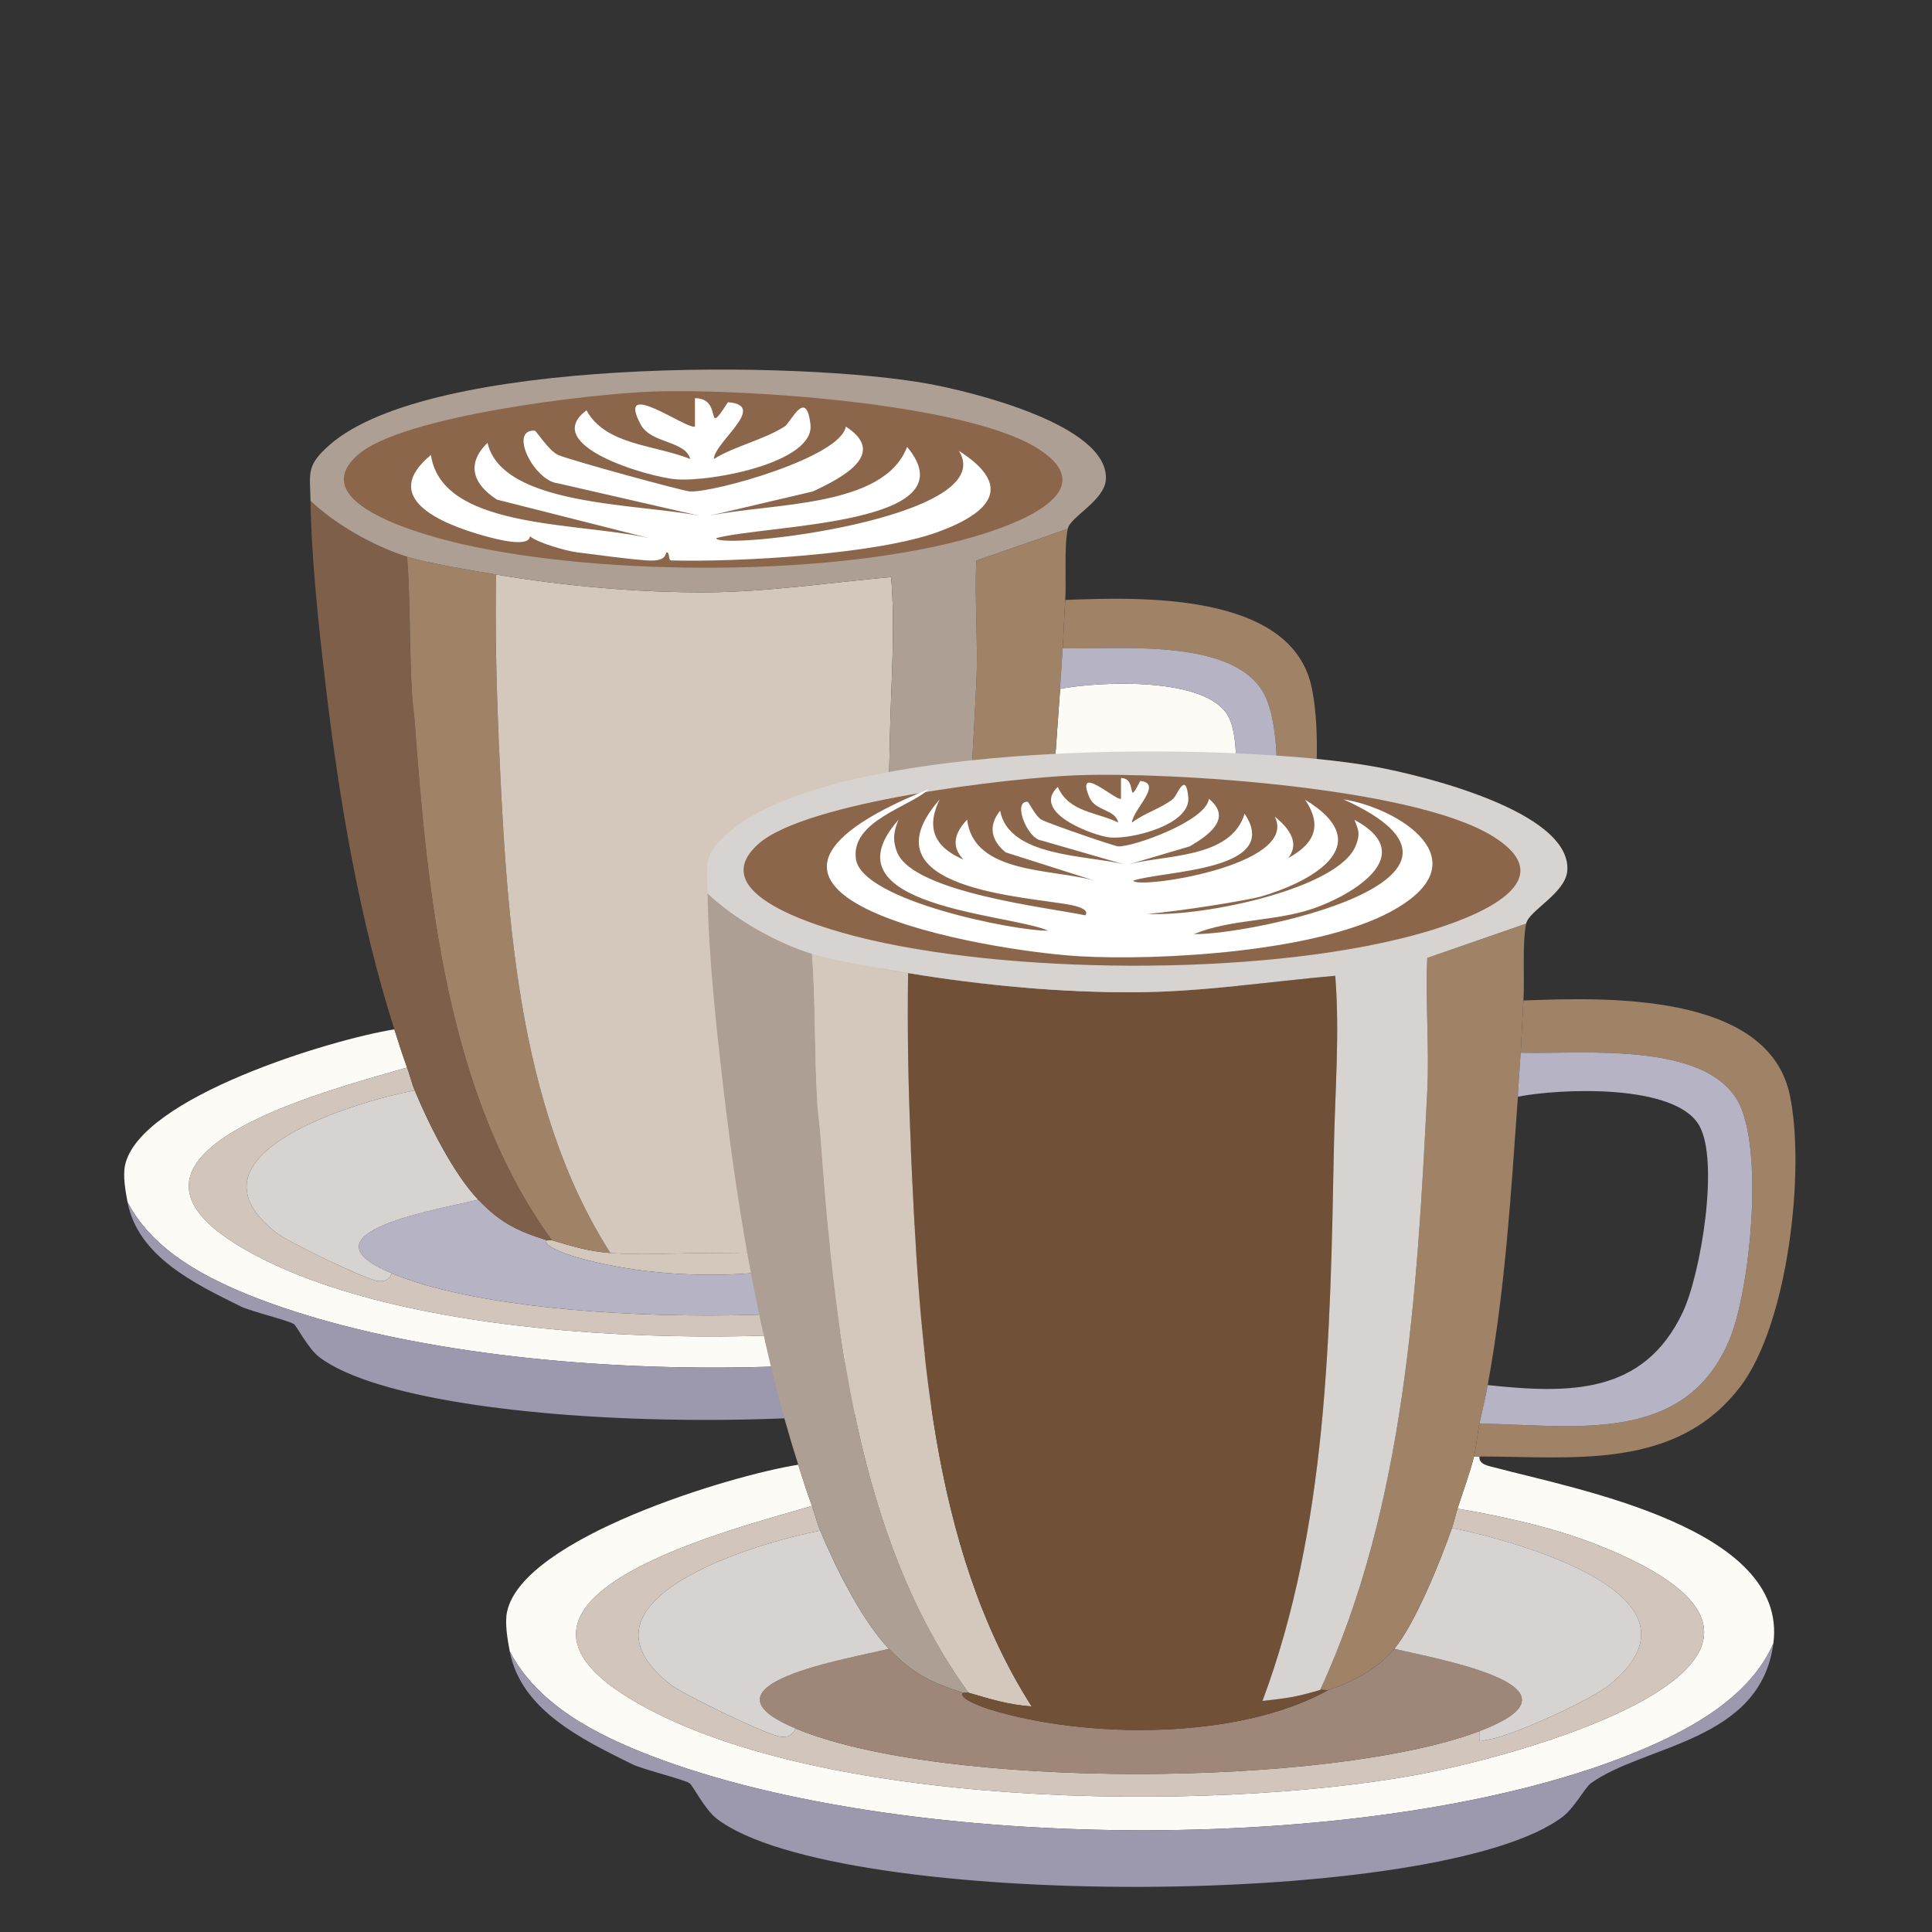 <?xml version="1.0" encoding="UTF-8"?>
<svg id="Ebene_1" xmlns="http://www.w3.org/2000/svg" version="1.1" viewBox="0 0 2000 2000">
  <rect x="0" y="0" width="2000" height="2000" fill="#333333" stroke="none"/>
  <!-- Generator: Adobe Illustrator 29.4.0, SVG Export Plug-In . SVG Version: 2.1.0 Build 152)  -->
  <defs>
    <style>
      .st0 {
        fill: #9c98ae;
      }

      .st1 {
        fill: #8c664b;
      }

      .st2 {
        fill: #ad9f93;
      }

      .st3 {
        fill: #d2c5bc;
      }

      .st4 {
        fill: #fff;
      }

      .st5 {
        fill: #a08267;
      }

      .st6 {
        fill: #d4c7bc;
      }

      .st7 {
        fill: #705037;
      }

      .st8 {
        fill: #d6d3d1;
      }

      .st9 {
        fill: #9e8778;
      }

      .st10 {
        fill: #b6b3c4;
      }

      .st11 {
        fill: #fdfbf6;
      }

      .st12 {
        fill: #7d5f4a;
      }
    </style>
  </defs>
  <g id="Generatives_Objekt">
    <g>
      <path class="st11" d="M1068.53,989.33c16.88-92.87,22.21-182.4,28.94-276.21,40.54-7.81,150.48-12.8,173.62,27.62,19.47,34.03,1.51,142.32-15.78,178.88-37.51,79.26-109.02,77.94-186.77,69.71Z"/>
      <g>
        <g>
          <path class="st11" d="M1060.64,1057.73c-.89,7.76,9.07,9.08,14.47,10.52,77.94,20.83,281.37,57.8,267,168.36-22.08,50.99-78.16,81.88-127.58,102.59-244.3,102.37-700.44,99.9-947,5.26-52.29-20.07-108.67-48.68-135.47-99.96-2.13-11.13-4.99-27.13-2.63-38.14,15.13-70.57,214.31-130.65,278.84-140.74,4.23,13.26,8.27,26.41,13.15,39.46-70.6,21.09-336.06,85.97-174.93,184.14,175,106.63,554.94,109.57,752.34,73.66,111.03-20.2,443.96-114.61,173.62-220.97-40.6-15.97-89.71-26.98-132.84-34.2,5.17-16.31,11.7-33.47,15.78-49.98h5.26Z"/>
          <path class="st0" d="M132.05,1244.5c26.8,51.28,83.18,79.89,135.47,99.96,246.57,94.64,702.7,97.11,947-5.26,49.43-20.71,105.5-51.6,127.58-102.59-12.28,94.53-123.65,97.09-174.93,134.16-5.15,3.72-15.85,23.5-26.31,31.57-115.59,89.17-694.65,90.09-810.21,2.63-11.76-8.9-23.1-31.76-26.31-34.2-4.82-3.66-44.8-13.23-55.24-18.41-46.97-23.33-106.21-51.32-117.06-107.85Z"/>
          <path class="st6" d="M915.96,1281.32c-85.93,48.03-232.28,47.07-324.87,18.41-3.64-1.13-30.37-10.25-24.99-15.78,1.36.43,3.84-.41,5.26,0,21.91,6.3,36.99,11.35,60.5,13.15,31.08,2.39,68.17.11,99.96,0,42.71-.14,78.33-.38,121.01-5.26,25.18-2.88,31.21-3.59,55.24-10.52,2.17-.63,5.85.66,7.89,0Z"/>
          <path class="st3" d="M429.3,1128.75c-58.63,11.03-247.24,66.02-143.37,147.31,12.2,9.54,92.59,48.52,105.22,49.98,7.36.85,11.38-1.14,14.47-7.89,141.13,58.9,512.14,56.57,655.01,2.63-.44,12.98-1.18,9.47,9.21,7.89,22.31-3.39,97.59-37.69,115.74-52.61,103.58-85.14-90.36-137.42-151.26-149.94,2.09-5.97,3.39-12.51,5.26-18.41,43.14,7.22,92.24,18.22,132.84,34.2,270.34,106.36-62.59,200.77-173.62,220.97-197.4,35.92-577.34,32.97-752.34-73.66-161.13-98.17,104.34-163.05,174.93-184.14,2.84,7.58,4.83,16.31,7.89,23.68Z"/>
          <path class="st10" d="M566.09,1283.95c-5.38,5.54,21.35,14.66,24.99,15.78,92.59,28.66,238.94,29.62,324.87-18.41,23.33-7.55,47.25-20.3,63.13-39.46,42.28,10.21,194,36.46,81.55,78.92-142.87,53.94-513.88,56.26-655.01-2.63-101.85-42.5,53.15-66.87,89.44-76.29,22.83,23.8,39.9,32.2,71.03,42.09Z"/>
          <path class="st8" d="M429.3,1128.75c14.43,34.69,40.03,86.28,65.76,113.11-36.29,9.42-191.29,33.78-89.44,76.29-3.08,6.75-7.11,8.74-14.47,7.89-12.63-1.46-93.03-40.44-105.22-49.98-103.87-81.29,84.74-136.28,143.37-147.31Z"/>
          <path class="st8" d="M1060.64,1320.78c112.46-42.46-39.27-68.7-81.55-78.92,20.22-24.39,44.46-84.91,55.24-115.74,60.9,12.53,254.83,64.8,151.26,149.94-18.16,14.92-93.43,49.22-115.74,52.61-10.39,1.58-9.65,5.08-9.21-7.89Z"/>
        </g>
        <g>
          <path class="st12" d="M429.3,747.32c-.64-8.66-2.09-17.99-2.63-26.31-3.1-47.8-1.59-96.73-5.26-144.68-34.1-10.6-74.24-33.3-99.96-57.87.91,60.93,8.6,131.19,15.78,192.03,13.89,117.67,35.01,242.3,71.03,355.13,4.23,13.26,8.27,26.41,13.15,39.46,2.84,7.58,4.83,16.31,7.89,23.68,14.43,34.69,40.03,86.28,65.76,113.11,22.83,23.8,39.9,32.2,71.03,42.09,1.36.43,3.84-.41,5.26,0-108.65-149.56-128.77-356.2-142.05-536.64Z"/>
          <path class="st5" d="M1105.36,547.4l-94.7,32.88c-1.89,42.02,2.08,85.88,0,127.58-9.55,191.95-21.36,397.87-102.59,573.46,2.17-.63,5.85.66,7.89,0,23.34-7.55,47.25-20.3,63.13-39.46,20.22-24.39,44.46-84.91,55.24-115.74,2.09-5.97,3.39-12.51,5.26-18.41,5.17-16.31,11.7-33.47,15.78-49.98,2.33-9.42,3.11-21.58,5.26-31.57,2.64-12.25,5.65-24.49,7.89-36.83,16.88-92.87,22.21-182.4,28.94-276.21.06-.87-.06-1.76,0-2.63.93-13.15,1.79-26.26,2.63-39.46,1.06-16.6,1.59-33.39,2.63-49.98,1.29-20.5-1.31-54.9,2.63-73.66Z"/>
          <path class="st5" d="M516.11,763.1c-.04-.88.04-1.76,0-2.63-2.44-55.08-3.47-110.79-2.63-165.73-24.58-4.13-69.72-11.47-92.07-18.41,3.67,47.95,2.16,96.89,5.26,144.68.54,8.31,1.99,17.64,2.63,26.31,13.28,180.43,33.4,387.08,142.05,536.64,21.91,6.3,36.99,11.35,60.5,13.15-97.98-153.09-107.65-355.86-115.74-534Z"/>
          <g>
            <path class="st5" d="M1060.64,1057.73h-5.26c2.33-9.42,3.11-21.58,5.26-31.57,90.87,1.56,197.03,20.98,239.38-80.23,20.16-48.18,33.33-184.18,7.89-228.86-32.81-57.64-151.97-44.36-207.81-46.03,1.06-16.6,1.59-33.39,2.63-49.98,77.23-2.97,234.49-8.5,255.16,90.75,14.96,71.81-1.75,218.92-47.35,278.84-61.55,80.89-160.55,67.08-249.9,67.08Z"/>
            <path class="st10" d="M1060.64,1026.16c2.64-12.25,5.65-24.49,7.89-36.83,77.75,8.23,149.26,9.55,186.77-69.71,17.3-36.55,35.26-144.85,15.78-178.88-23.13-40.43-133.07-35.43-173.62-27.62.06-.87-.06-1.76,0-2.63.93-13.15,1.79-26.26,2.63-39.46,55.84,1.67,175.01-11.6,207.81,46.03,25.43,44.68,12.27,180.68-7.89,228.86-42.36,101.21-148.51,81.8-239.38,80.23Z"/>
          </g>
          <path class="st6" d="M922.54,597.38c-62.76,5.57-127.7,15.44-190.72,15.78-71.47.39-147.94-6.59-218.34-18.41-.83,54.94.2,110.64,2.63,165.73.04.88-.04,1.76,0,2.63,8.09,178.15,17.77,380.91,115.74,534,31.08,2.39,68.17.11,99.96,0,42.71-.14,78.33-.38,121.01-5.26,62.26-166.15,65-352.37,68.39-528.74,1.06-54.98,5.73-110.5,1.32-165.73Z"/>
          <g>
            <path class="st2" d="M1105.36,547.4l-94.7,32.88c-1.89,42.02,2.08,85.88,0,127.58-9.55,191.95-21.36,397.87-102.59,573.46-24.03,6.93-30.06,7.64-55.24,10.52,62.26-166.15,65-352.37,68.39-528.74,1.06-54.98,5.73-110.5,1.32-165.73-62.76,5.57-127.7,15.44-190.72,15.78-71.47.39-147.94-6.59-218.34-18.41-24.58-4.13-69.72-11.47-92.07-18.41-34.1-10.6-74.24-33.3-99.96-57.87-.43-28.72-5.03-36.11,19.73-57.87,103.77-91.23,488.04-87.63,620.81-63.13,42.03,7.76,185.64,41.94,182.82,98.65-1.09,22.03-36.83,38.75-39.46,51.3Z"/>
            <g>
              <path class="st1" d="M675.26,405.35c90.65-3.35,321.38,11.61,397.22,57.87,74.52,45.46-22.46,80.12-63.13,92.07-143.83,42.28-385.6,41.41-531.37,7.89-33.94-7.8-164.87-41.24-107.85-92.07,45.55-40.6,241.21-63.4,305.15-65.76Z"/>
              <path class="st4" d="M719.41,412.19c30.44.04,8.69,43.62,34.16,4.2,41.95,3.13-13.9,41.1-14.64,58.79,22.04-13.61,51.58-19.83,73.21-33.6,6.57-4.18,22.46-40.77,26.84-2.1,4.43,39.04-101.73,59.53-139.09,56.69-27.93-2.12-141.83-34.95-92.73-71.39,19.78,36.25,70.25,35.44,107.37,50.39-5.18-19.29-40.61-15.81-51.25-35.69-26.42-49.39,47.52,5.43,56.13,2.1v-29.4Z"/>
              <path class="st4" d="M970.75,550.77c-63.1,23.07-206.39,31.27-275.75,29.4-3.72-.1-1.15-8.24-4.88-8.4-1.86-.08,1.65,9.78-19.52,8.4-22.89-1.5-49.96-5.63-73.21-8.4-10.85-1.29-41.89-10.11-48.81-16.8-.59,12.12-33.79,3.48-46.36,0-47.17-13.05-109.61-39.9-56.13-83.99,11.83,80.39,163.02,68.39,234.26,88.19l-165.94-41.99c-25.35-16.39-31.76-37.29-9.76-58.79,15.28,65.7,154.33,62.61,219.62,75.59l-146.42-33.6c-25.06-2.38-51.62-55.9-24.4-54.59,1.9.09,14.2,20.57,24.4,25.2,11.26,5.1,129.49,37.5,136.65,37.79,25.7,1.04,156.13-35.62,161.06-67.19,43.59,28.06-3.06,52.75-34.16,67.19l-107.37,25.2c63.56-13.57,180.98-7.69,204.98-71.39,67.91,81.21-143.85,80.14-197.66,94.49,2.26,12.92,295.25-20.4,251.35-90.29,56.65,36.17,33.62,63.66-21.96,83.99Z"/>
            </g>
          </g>
        </g>
      </g>
    </g>
  </g>
  <g id="Generatives_Objekt1" data-name="Generatives_Objekt">
    <g>
      <g>
        <path class="st11" d="M1531.54,1507.76c-.96,8.39,9.8,9.81,15.64,11.37,84.25,22.52,304.15,62.48,288.62,181.99-23.87,55.12-84.48,88.51-137.91,110.9-264.09,110.66-757.16,107.99-1023.69,5.69-56.53-21.7-117.47-52.62-146.44-108.06-2.31-12.03-5.4-29.33-2.84-41.23,16.36-76.29,231.67-141.23,301.42-152.13,4.57,14.33,8.94,28.55,14.22,42.65-76.31,22.8-363.28,92.93-189.1,199.05,189.18,115.26,599.88,118.45,813.27,79.62,120.02-21.84,479.91-123.89,187.68-238.86-43.89-17.27-96.97-29.16-143.6-36.97,5.59-17.63,12.64-36.18,17.06-54.03h5.69Z"/>
        <path class="st0" d="M527.75,1709.65c28.97,55.44,89.92,86.36,146.44,108.06,266.54,102.3,759.6,104.97,1023.69-5.69,53.43-22.39,114.04-55.78,137.91-110.9-13.28,102.19-133.66,104.95-189.1,145.02-5.57,4.03-17.13,25.4-28.44,34.12-124.95,96.4-750.91,97.38-875.82,2.84-12.71-9.62-24.97-34.34-28.44-36.97-5.21-3.96-48.43-14.3-59.72-19.91-50.77-25.22-114.82-55.48-126.54-116.59Z"/>
        <path class="st3" d="M849.08,1584.54c-63.37,11.92-267.26,71.37-154.98,159.24,13.18,10.32,100.09,52.45,113.74,54.03,7.95.92,12.31-1.23,15.64-8.53,152.56,63.66,553.62,61.15,708.05,2.84-.48,14.03-1.27,10.24,9.95,8.53,24.12-3.67,105.49-40.74,125.12-56.87,111.96-92.03-97.67-148.54-163.51-162.08,2.25-6.45,3.66-13.52,5.69-19.91,46.63,7.81,99.71,19.7,143.6,36.97,292.24,114.98-67.65,217.02-187.68,238.86-213.38,38.82-624.09,35.64-813.27-79.62-174.18-106.12,112.79-176.25,189.1-199.05,3.07,8.2,5.22,17.63,8.53,25.59Z"/>
        <path class="st9" d="M996.94,1752.31c-5.81,5.99,23.08,15.84,27.01,17.06,100.09,30.98,258.29,32.02,351.18-19.91,25.22-8.16,51.08-21.94,68.25-42.65,45.7,11.04,209.71,39.41,88.15,85.31-154.44,58.31-555.49,60.82-708.05-2.84-110.1-45.95,57.46-72.29,96.68-82.46,24.68,25.73,43.13,34.81,76.78,45.5Z"/>
        <path class="st8" d="M849.08,1584.54c15.6,37.5,43.27,93.27,71.09,122.27-39.23,10.18-206.78,36.52-96.68,82.46-3.33,7.3-7.69,9.45-15.64,8.53-13.65-1.58-100.56-43.71-113.74-54.03-112.28-87.87,91.6-147.32,154.98-159.24Z"/>
        <path class="st8" d="M1531.54,1792.12c121.56-45.9-42.45-74.27-88.15-85.31,21.85-26.37,48.06-91.78,59.72-125.12,65.83,13.54,275.47,70.05,163.51,162.08-19.63,16.13-101,53.21-125.12,56.87-11.23,1.71-10.43,5.5-9.95-8.53Z"/>
      </g>
      <g>
        <path class="st2" d="M849.08,1172.22c-.69-9.37-2.26-19.45-2.84-28.44-3.35-51.67-1.72-104.56-5.69-156.4-36.87-11.45-80.25-36-108.06-62.56.98,65.87,9.3,141.81,17.06,207.58,15.02,127.2,37.85,261.92,76.78,383.88,4.57,14.33,8.94,28.55,14.22,42.65,3.07,8.2,5.22,17.63,8.53,25.59,15.6,37.5,43.27,93.27,71.09,122.27,24.68,25.73,43.13,34.81,76.78,45.5,1.47.47,4.15-.44,5.69,0-117.45-161.67-139.2-385.05-153.55-580.09Z"/>
        <path class="st5" d="M1579.88,956.1l-102.37,35.54c-2.05,45.42,2.24,92.83,0,137.91-10.33,207.49-23.09,430.09-110.9,619.9,2.34-.68,6.32.71,8.53,0,25.22-8.16,51.08-21.94,68.25-42.65,21.85-26.37,48.06-91.78,59.72-125.12,2.25-6.45,3.66-13.52,5.69-19.91,5.59-17.63,12.64-36.18,17.06-54.03,2.52-10.18,3.36-23.32,5.69-34.12,2.85-13.24,6.11-26.47,8.53-39.81,18.25-100.39,24.01-197.17,31.28-298.58.07-.94-.07-1.9,0-2.84,1.01-14.22,1.93-28.39,2.84-42.65,1.15-17.94,1.72-36.1,2.84-54.03,1.39-22.16-1.41-59.34,2.84-79.62Z"/>
        <path class="st6" d="M942.91,1189.28c-.04-.95.04-1.9,0-2.84-2.63-59.54-3.75-119.76-2.84-179.15-26.57-4.46-75.37-12.4-99.53-19.91,3.97,51.83,2.34,104.73,5.69,156.4.58,8.99,2.15,19.07,2.84,28.44,14.35,195.05,36.1,418.42,153.55,580.09,23.68,6.81,39.98,12.27,65.4,14.22-105.91-165.49-116.37-384.67-125.12-577.25Z"/>
        <g>
          <path class="st5" d="M1531.54,1507.76h-5.69c2.52-10.18,3.36-23.32,5.69-34.12,98.23,1.69,212.98,22.67,258.77-86.73,21.8-52.08,36.02-199.09,8.53-247.39-35.46-62.3-164.28-47.95-224.64-49.76,1.15-17.95,1.72-36.1,2.84-54.03,83.48-3.21,253.48-9.18,275.83,98.1,16.17,77.62-1.9,236.65-51.18,301.42-66.54,87.44-173.55,72.51-270.14,72.51Z"/>
          <path class="st10" d="M1531.54,1473.64c2.85-13.24,6.11-26.47,8.53-39.81,84.05,8.9,161.35,10.32,201.89-75.36,18.7-39.51,38.11-156.58,17.06-193.36-25.01-43.7-143.85-38.3-187.68-29.86.07-.94-.07-1.9,0-2.84,1.01-14.22,1.93-28.39,2.84-42.65,60.36,1.81,189.18-12.54,224.64,49.76,27.49,48.3,13.27,195.31-8.53,247.39-45.79,109.4-160.53,88.42-258.77,86.73Z"/>
        </g>
        <path class="st7" d="M1306.89,1760.84c67.3-179.6,70.26-380.91,73.93-571.56,1.14-59.43,6.2-119.45,1.42-179.15-67.84,6.02-138.04,16.69-206.16,17.06-77.26.42-159.92-7.12-236.02-19.91-.9,59.39.21,119.6,2.84,179.15.04.95-.04,1.9,0,2.84,8.75,192.57,19.21,411.76,125.12,577.25-25.42-1.95-41.72-7.41-65.4-14.22-1.54-.44-4.22.47-5.69,0-5.81,5.99,23.08,15.84,27.01,17.06,100.09,30.98,258.29,32.02,351.18-19.91-2.21.71-6.19-.68-8.53,0-25.98,7.49-32.5,8.26-59.72,11.37"/>
        <g>
          <path class="st8" d="M1579.88,956.1l-102.37,35.54c-2.05,45.42,2.24,92.83,0,137.91-10.33,207.49-23.09,430.09-110.9,619.9-25.98,7.49-32.5,8.26-59.72,11.37,67.3-179.6,70.26-380.91,73.93-571.56,1.14-59.43,6.2-119.45,1.42-179.15-67.84,6.02-138.04,16.69-206.16,17.06-77.26.42-159.92-7.12-236.02-19.91-26.57-4.46-75.37-12.4-99.53-19.91-36.87-11.45-80.25-36-108.06-62.56-.46-31.05-5.43-39.03,21.33-62.56,112.17-98.62,527.57-94.73,671.09-68.25,45.43,8.38,200.67,45.34,197.63,106.63-1.18,23.81-39.81,41.89-42.65,55.45Z"/>
          <g>
            <path class="st1" d="M1114.95,802.55c97.99-3.62,347.4,12.55,429.38,62.56,80.55,49.14-24.28,86.6-68.25,99.53-155.48,45.7-416.83,44.76-574.4,8.53-36.69-8.43-178.22-44.58-116.59-99.53,49.24-43.89,260.75-68.53,329.86-71.09Z"/>
            <g>
              <path class="st4" d="M1149.07,866.95c21.77,2.08,83.62-12.94,81.04-41.55-2.56-28.35-11.81-1.52-15.64,1.54-12.6,10.09-29.81,14.65-42.65,24.62.43-12.96,32.97-40.8,8.53-43.09-14.84,28.89-2.17-3.05-19.91-3.08v21.55c-5.02,2.44-48.09-37.74-32.7-1.54,6.2,14.58,26.84,12.02,29.86,26.16-21.63-10.96-51.04-10.37-62.56-36.94-28.61,26.71,37.76,50.77,54.03,52.33Z"/>
              <path class="st4" d="M1390.78,827.52c183.27,82.71-97.66,140.72-154.98,139.46,39.43-16.01,83.93-12.84,123.7-26.48,37.69-12.93,111.79-54.6,42.65-91.8,4.32,11.05,6.14,14.15,1.42,26.48-17.05,44.6-157.92,74.19-215.77,70.83,32.06-2.35,104.16-14.1,117.66-17.97,46.02-13.19,125.4-51.64,45.5-100.22,21.24,31.08,4.1,48.61-17.32,60.4,9.2-11.93,6.85-26.11-13.96-42.82,25.58,51.23-145.13,75.64-146.44,66.18,31.35-10.51,154.73-9.73,115.17-69.26-13.99,46.69-82.4,42.38-119.43,52.33l62.56-18.47c18.12-10.59,45.3-28.68,19.91-49.25-2.87,23.14-78.87,50.01-93.84,49.25-4.18-.21-73.06-23.96-79.62-27.7-5.95-3.39-13.11-18.4-14.22-18.47-15.86-.96-.38,38.27,14.22,40.01l85.31,24.62c-38.04-9.51-119.06-7.25-127.96-55.4-12.82,15.76-9.09,31.08,5.69,43.09l92.24,29.37c-43.03-12.57-125.39-6.32-132.05-63.22-16.69,17.3-14,30.98-3.7,41.43-23.57-10.18-41.99-27.27-24.74-62.39-82.15,93.92,93.06,100.57,136.49,109.45,1.6.33,19.72,3.89,14.22,10.59-36.44-7.85-177.97-23.43-194.79-65.32-4.94-12.32-3.56-22.06,1.42-33.54-79.97,90.24,116.41,97.21,154.98,114.74-33.01.64-192.89-30.9-199.05-74.14-5.67-39.81,57.1-54.38,75.36-72.38-273.95,110.71,61.58,167.69,156.4,173,84.36,4.72,244.46-4.65,321.33-45.9,98.62-52.92,7.33-108-48.34-116.51Z"/>
            </g>
          </g>
        </g>
      </g>
    </g>
  </g>
</svg>